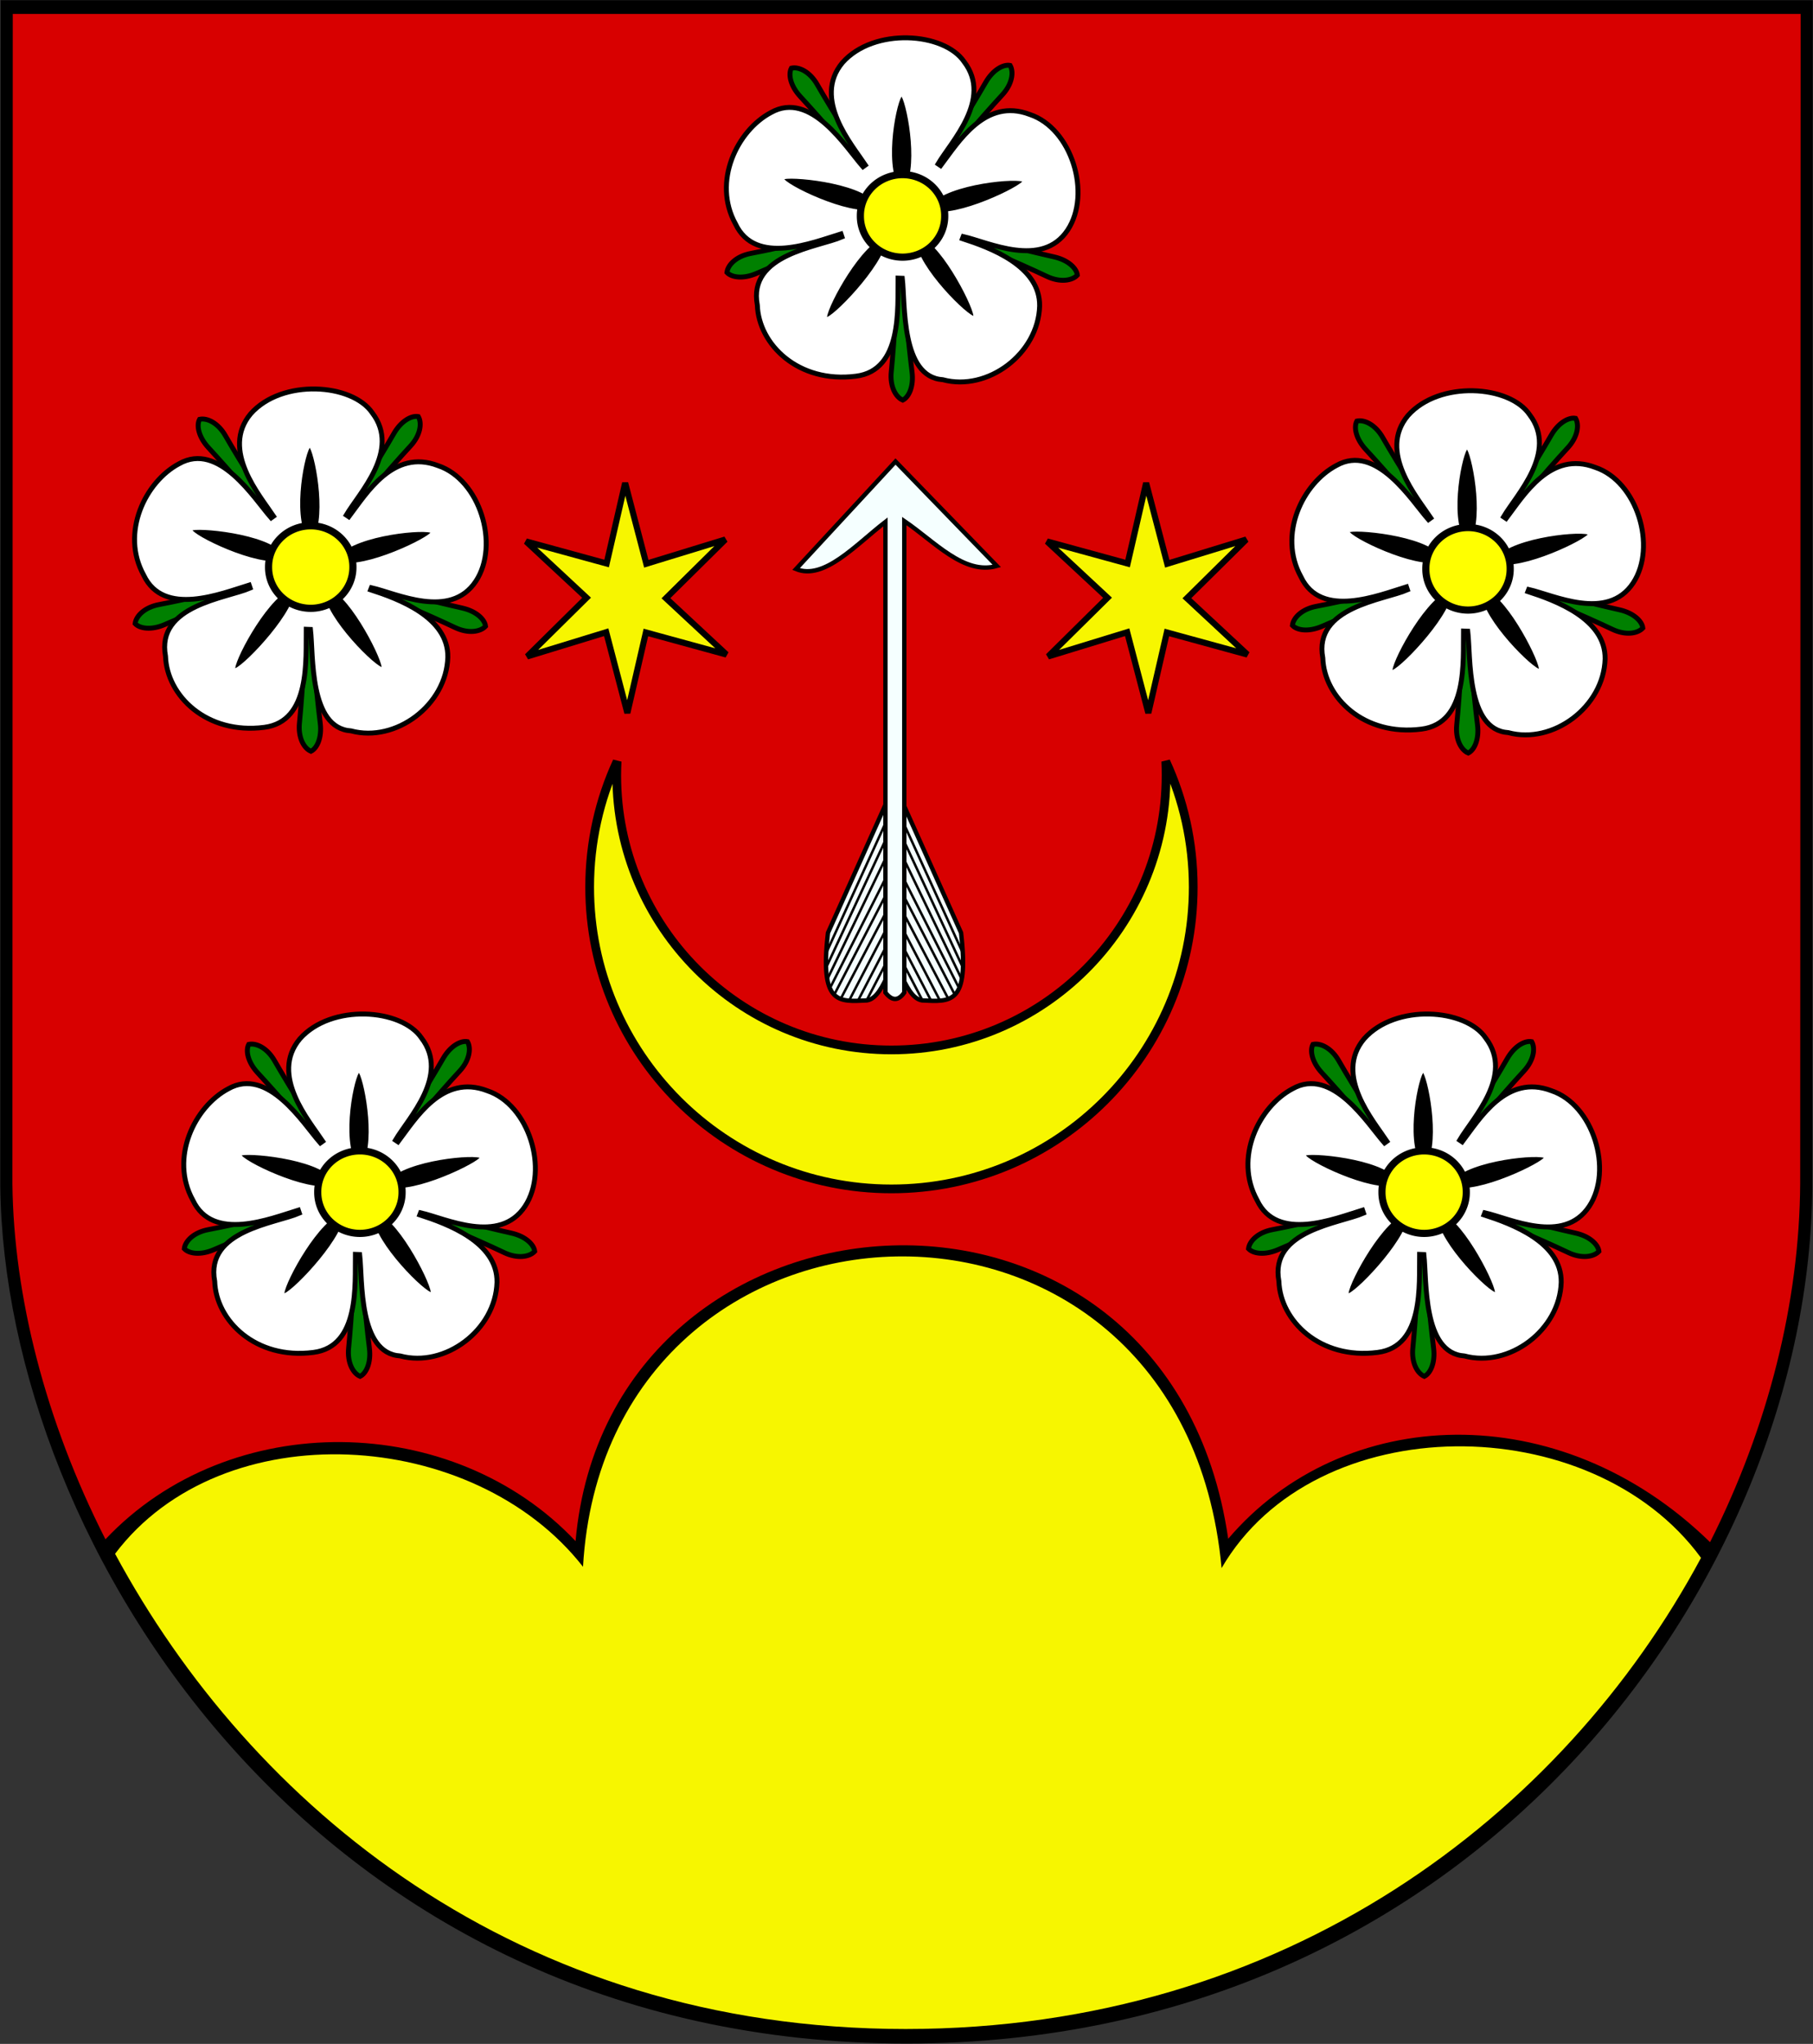 <?xml version="1.0" encoding="UTF-8" standalone="no"?>
<!-- Created with Inkscape (http://www.inkscape.org/) -->
<svg
   xmlns:svg="http://www.w3.org/2000/svg"
   xmlns="http://www.w3.org/2000/svg"
   version="1.0"
   width="741.733"
   height="836.335"
   id="svg2">
  <rect width="100%" height="100%" fill="#333333" stroke="none"/>
  <defs
     id="defs5" />
  <g
     transform="matrix(1.007,0,0,1.007,395.137,326.024)"
     id="g3597">
    <path
       d="M -392.132,-323.664 L -392.277,158.054 L -392.272,158.468 C -390.499,304.03 -263.959,506.626 -24.038,506.617 C 206.593,506.608 342.943,318.622 343.906,158.054 L 344.087,-323.664 L -392.132,-323.664 z"
       id="path3405"
       style="fill:#000000;fill-opacity:1;fill-rule:nonzero;stroke:none;stroke-width:3.543;stroke-linecap:round;stroke-linejoin:round;stroke-miterlimit:4;stroke-dasharray:none;stroke-dashoffset:0;stroke-opacity:1" />
    <path
       d="M -387.205,-318.106 L -387.348,157.163 L -387.343,157.571 C -385.594,301.184 -260.748,501.068 -24.039,501.059 C 203.504,501.051 338.029,315.581 338.979,157.163 L 339.157,-318.106 L -387.205,-318.106 z"
       id="path2482"
       style="fill:none;fill-opacity:1;fill-rule:nonzero;stroke:#000000;stroke-width:3.496;stroke-linecap:round;stroke-linejoin:round;stroke-miterlimit:4;stroke-dasharray:none;stroke-dashoffset:0;stroke-opacity:1" />
    <path
       d="M -345.639,307.607 C -290.68,409.593 -182.495,500.721 -24.43,500.715 C 130.029,500.709 242.642,413.715 298.693,309.265 C 254.077,248.216 141.854,248.107 103.908,313.421 C 87.934,139.985 -146.14,149.361 -155.527,312.894 C -199.832,256.173 -302.014,249.784 -345.639,307.607 z"
       id="path2484"
       style="fill:#f7f600;fill-opacity:1;fill-rule:nonzero;stroke:none;stroke-width:3.496;stroke-linecap:round;stroke-linejoin:round;stroke-miterlimit:4;stroke-dasharray:none;stroke-dashoffset:0;stroke-opacity:1" />
    <path
       d="M -387.205,-318.106 L -387.348,157.163 L -387.343,157.571 C -386.793,202.715 -374.08,253.419 -349.552,301.726 C -298.912,248.075 -208.186,249.788 -158.553,302.478 C -145.037,149.889 82.531,134.995 106.595,301.518 C 153.142,246.851 241.087,242.988 302.359,302.891 C 326.107,255.782 338.691,205.227 338.979,157.163 L 339.157,-318.106 L -387.205,-318.106 z"
       id="path3259"
       style="fill:#d80000;fill-opacity:1;fill-rule:nonzero;stroke:none;stroke-width:3.496;stroke-linecap:round;stroke-linejoin:round;stroke-miterlimit:4;stroke-dasharray:none;stroke-dashoffset:0;stroke-opacity:1" />
    <path
       d="M -141.671,-14.375 C -148.822,1.185 -152.827,18.482 -152.827,36.719 C -152.827,104.398 -97.913,159.344 -30.234,159.344 C 37.445,159.344 92.391,104.398 92.391,36.719 C 92.391,18.482 88.386,1.185 81.235,-14.375 C 81.328,-12.505 81.36,-10.612 81.36,-8.719 C 81.36,52.882 31.367,102.875 -30.234,102.875 C -91.834,102.875 -141.827,52.882 -141.827,-8.719 C -141.827,-10.612 -141.765,-12.505 -141.671,-14.375 z"
       id="path3261"
       style="fill:#f7f600;fill-opacity:1;fill-rule:evenodd;stroke:#000000;stroke-width:3.543;stroke-linecap:butt;stroke-linejoin:miter;stroke-miterlimit:4;stroke-dasharray:none;stroke-opacity:1" />
    <path
       d="M -137.509,-34.035 L -146.103,-66.859 L -178.208,-57.013 L -154.079,-80.868 L -178.657,-103.749 L -145.934,-94.78 L -138.408,-127.505 L -129.814,-94.682 L -97.71,-104.527 L -121.839,-80.672 L -97.26,-57.792 L -129.983,-66.761 L -137.509,-34.035 z M 74.147,-34.035 L 65.553,-66.859 L 33.449,-57.013 L 57.578,-80.868 L 32.999,-103.749 L 65.722,-94.78 L 73.248,-127.505 L 81.843,-94.682 L 113.947,-104.527 L 89.818,-80.672 L 114.396,-57.792 L 81.673,-66.761 L 74.147,-34.035 z"
       id="path3266"
       style="fill:#f7f600;fill-opacity:1;fill-rule:nonzero;stroke:#000000;stroke-width:2.48;stroke-linecap:round;stroke-linejoin:miter;stroke-miterlimit:4;stroke-dasharray:none;stroke-opacity:1" />
    <g
       transform="translate(839.277,0)"
       id="g3334">
      <g
         id="g3300">
        <path
           d="M -871.194,1.615 L -895.282,55.285 C -898.676,84.512 -891.089,83.3 -879.434,82.755 C -875.31,82.102 -872.883,76.364 -870.771,72.189 L -871.194,1.615 z"
           id="path3280"
           style="fill:#f5ffff;fill-opacity:1;fill-rule:evenodd;stroke:#000000;stroke-width:1.772;stroke-linecap:butt;stroke-linejoin:miter;stroke-miterlimit:4;stroke-dasharray:none;stroke-opacity:1" />
        <path
           d="M -870.785,8.198 L -895.916,63.315"
           id="path3282"
           style="fill:none;fill-opacity:0.75;fill-rule:evenodd;stroke:#000000;stroke-width:1px;stroke-linecap:butt;stroke-linejoin:miter;stroke-opacity:1" />
        <path
           d="M -870.853,15.318 L -895.844,69.034"
           id="path3284"
           style="fill:none;fill-opacity:0.75;fill-rule:evenodd;stroke:#000000;stroke-width:1px;stroke-linecap:butt;stroke-linejoin:miter;stroke-opacity:1" />
        <path
           d="M -870.99,23.129 L -895.35,73.751"
           id="path3286"
           style="fill:none;fill-opacity:0.75;fill-rule:evenodd;stroke:#000000;stroke-width:1px;stroke-linecap:butt;stroke-linejoin:miter;stroke-opacity:1" />
        <path
           d="M -871.061,31.509 L -894.573,77.973"
           id="path3288"
           style="fill:none;fill-opacity:0.75;fill-rule:evenodd;stroke:#000000;stroke-width:1px;stroke-linecap:butt;stroke-linejoin:miter;stroke-opacity:1" />
        <path
           d="M -871.201,38.761 L -892.811,80.574"
           id="path3290"
           style="fill:none;fill-opacity:0.75;fill-rule:evenodd;stroke:#000000;stroke-width:1px;stroke-linecap:butt;stroke-linejoin:miter;stroke-opacity:1" />
        <path
           d="M -870.782,45.165 L -889.999,81.909"
           id="path3292"
           style="fill:none;fill-opacity:0.75;fill-rule:evenodd;stroke:#000000;stroke-width:1px;stroke-linecap:butt;stroke-linejoin:miter;stroke-opacity:1" />
        <path
           d="M -870.778,52.191 L -886.626,82.683"
           id="path3294"
           style="fill:none;fill-opacity:0.75;fill-rule:evenodd;stroke:#000000;stroke-width:1px;stroke-linecap:butt;stroke-linejoin:miter;stroke-opacity:1" />
        <path
           d="M -870.921,59.451 L -883.037,82.755"
           id="path3296"
           style="fill:none;fill-opacity:0.75;fill-rule:evenodd;stroke:#000000;stroke-width:1px;stroke-linecap:butt;stroke-linejoin:miter;stroke-opacity:1" />
        <path
           d="M -870.921,66.065 L -879.377,82.332"
           id="path3298"
           style="fill:none;fill-opacity:0.75;fill-rule:evenodd;stroke:#000000;stroke-width:1px;stroke-linecap:butt;stroke-linejoin:miter;stroke-opacity:1" />
      </g>
      <g
         transform="matrix(-1,0,0,1,-1736.493,0)"
         id="g3312">
        <path
           d="M -871.194,1.615 L -895.282,55.285 C -898.676,84.512 -891.089,83.3 -879.434,82.755 C -875.31,82.102 -872.883,76.364 -870.771,72.189 L -871.194,1.615 z"
           id="path3314"
           style="fill:#f5ffff;fill-opacity:1;fill-rule:evenodd;stroke:#000000;stroke-width:1.772;stroke-linecap:butt;stroke-linejoin:miter;stroke-miterlimit:4;stroke-dasharray:none;stroke-opacity:1" />
        <path
           d="M -870.785,8.198 L -895.916,63.315"
           id="path3316"
           style="fill:none;fill-opacity:0.75;fill-rule:evenodd;stroke:#000000;stroke-width:1px;stroke-linecap:butt;stroke-linejoin:miter;stroke-opacity:1" />
        <path
           d="M -870.853,15.318 L -895.844,69.034"
           id="path3318"
           style="fill:none;fill-opacity:0.75;fill-rule:evenodd;stroke:#000000;stroke-width:1px;stroke-linecap:butt;stroke-linejoin:miter;stroke-opacity:1" />
        <path
           d="M -870.99,23.129 L -895.35,73.751"
           id="path3320"
           style="fill:none;fill-opacity:0.75;fill-rule:evenodd;stroke:#000000;stroke-width:1px;stroke-linecap:butt;stroke-linejoin:miter;stroke-opacity:1" />
        <path
           d="M -871.061,31.509 L -894.573,77.973"
           id="path3322"
           style="fill:none;fill-opacity:0.75;fill-rule:evenodd;stroke:#000000;stroke-width:1px;stroke-linecap:butt;stroke-linejoin:miter;stroke-opacity:1" />
        <path
           d="M -871.201,38.761 L -892.811,80.574"
           id="path3324"
           style="fill:none;fill-opacity:0.75;fill-rule:evenodd;stroke:#000000;stroke-width:1px;stroke-linecap:butt;stroke-linejoin:miter;stroke-opacity:1" />
        <path
           d="M -870.782,45.165 L -889.999,81.909"
           id="path3326"
           style="fill:none;fill-opacity:0.75;fill-rule:evenodd;stroke:#000000;stroke-width:1px;stroke-linecap:butt;stroke-linejoin:miter;stroke-opacity:1" />
        <path
           d="M -870.778,52.191 L -886.626,82.683"
           id="path3328"
           style="fill:none;fill-opacity:0.75;fill-rule:evenodd;stroke:#000000;stroke-width:1px;stroke-linecap:butt;stroke-linejoin:miter;stroke-opacity:1" />
        <path
           d="M -870.921,59.451 L -883.037,82.755"
           id="path3330"
           style="fill:none;fill-opacity:0.75;fill-rule:evenodd;stroke:#000000;stroke-width:1px;stroke-linecap:butt;stroke-linejoin:miter;stroke-opacity:1" />
        <path
           d="M -870.921,66.065 L -879.377,82.332"
           id="path3332"
           style="fill:none;fill-opacity:0.75;fill-rule:evenodd;stroke:#000000;stroke-width:1px;stroke-linecap:butt;stroke-linejoin:miter;stroke-opacity:1" />
      </g>
      <path
         d="M -867.844,-136.219 L -908.25,-92.531 C -896.904,-87.836 -884.032,-102.339 -871.938,-111.688 L -871.938,79.562 C -869.385,82.849 -866.833,83.2 -864.281,79.562 L -864.281,-112.031 C -851.879,-103.597 -839.974,-89.977 -826.688,-93.781 L -867.844,-136.219 z"
         id="rect3275"
         style="opacity:1;fill:#f5ffff;fill-opacity:1;fill-rule:nonzero;stroke:#000000;stroke-width:1.772;stroke-linecap:round;stroke-linejoin:miter;stroke-miterlimit:4;stroke-dasharray:none;stroke-opacity:1" />
    </g>
    <g
       transform="translate(840.463,0)"
       id="g3569">
      <g
         transform="matrix(0.707,0,0,0.707,-577.67,49.422)"
         id="g3527">
        <path
           d="M -733.319,140.059 C -743.287,123.661 -759.831,97.704 -768.939,81.807 C -773.141,74.474 -779.457,71.459 -783.769,72.412 C -785.647,75.928 -784.357,82.552 -778.688,88.702 C -766.008,102.459 -745.892,125.968 -733.319,140.059 z M -707.58,139.183 C -694.902,124.777 -675.062,101.243 -662.607,87.807 C -656.861,81.608 -655.867,74.681 -658.064,70.85 C -661.98,70.106 -667.917,73.313 -672.096,80.559 C -681.444,96.766 -697.881,122.979 -707.58,139.183 z M -699.432,164.513 C -681.897,172.312 -653.513,184.221 -636.971,192.096 C -629.34,195.73 -622.432,194.609 -619.431,191.37 C -619.891,187.41 -624.724,182.701 -632.887,180.876 C -651.146,176.793 -681.071,168.932 -699.432,164.513 z M -721.508,178.852 C -722.927,197.99 -724.551,228.728 -726.378,246.957 C -727.221,255.367 -723.834,261.491 -719.771,263.222 C -716.199,261.452 -713.399,255.312 -714.437,247.013 C -716.76,228.448 -719.466,197.626 -721.508,178.852 z M -740.385,164.275 C -759.141,168.337 -789.08,175.488 -807.081,178.901 C -815.385,180.476 -820.298,185.459 -820.806,189.846 C -818.097,192.77 -811.416,193.716 -803.751,190.368 C -786.604,182.88 -757.813,171.553 -740.385,164.275 z"
           id="path3529"
           style="fill:#008000;fill-opacity:1;fill-rule:evenodd;stroke:#000000;stroke-width:2.821;stroke-linecap:butt;stroke-linejoin:miter;stroke-miterlimit:4;stroke-dasharray:none;stroke-opacity:1" />
        <path
           d="M -684.491,68.766 C -695.957,51.758 -736.363,48.861 -754.397,69.235 C -771.873,90.046 -748.961,116.445 -741.272,128.078 C -741.736,128.398 -742.2,128.708 -742.647,129.047 C -752.408,117.998 -772.63,84.985 -795.532,97.947 C -814.935,108.232 -829.331,137.701 -815.866,161.985 C -804.428,186.193 -771.356,172.615 -755.303,167.703 C -755.123,168.284 -754.95,168.854 -754.741,169.422 C -768.269,175.315 -808.853,179.228 -803.335,208.578 C -802.585,231.18 -779.775,253.736 -746.616,249.453 C -719.828,246.091 -722.767,209.957 -722.491,193.141 C -721.675,193.196 -720.852,193.232 -720.022,193.235 C -718.334,207.921 -720.881,249.912 -696.741,251.485 C -670.959,258.415 -641.9,236.565 -641.116,209.141 C -640.766,186.068 -669.67,175.563 -685.46,170.422 C -685.296,170.017 -685.14,169.615 -684.991,169.203 C -670.65,172.444 -639.736,187.76 -624.991,165.453 C -611.183,144.471 -622.737,107.034 -646.741,99.047 C -672.508,89.14 -687.945,115.147 -697.991,128.391 C -698.465,128.053 -698.969,127.738 -699.46,127.422 C -692.013,114.739 -668.084,90.236 -684.491,68.766 z"
           id="path3531"
           style="fill:#ffffff;fill-opacity:1;fill-rule:evenodd;stroke:#000000;stroke-width:2.821;stroke-linecap:butt;stroke-linejoin:miter;stroke-miterlimit:4;stroke-dasharray:none;stroke-opacity:1" />
        <path
           d="M -720.458,88.748 C -724.1,94.787 -730.985,132.301 -719.954,143.254 C -710.164,132.24 -716.861,95.043 -720.458,88.748 z M -651.092,137.604 C -657.868,135.649 -698.542,140.008 -705.449,153.165 C -695.071,160.63 -656.242,142.707 -651.092,137.604 z M -679.172,214.811 C -679.885,207.795 -699.712,169.719 -711.882,169.192 C -714.918,181.961 -685.828,211.935 -679.172,214.811 z M -763.282,215.479 C -756.779,212.752 -727.302,181.264 -729.258,169.209 C -743.059,172.439 -762.472,208.274 -763.282,215.479 z M -787.844,136.218 C -783.243,141.563 -744.44,159.408 -734.296,152.296 C -739.124,139.185 -780.741,134.765 -787.844,136.218 z"
           id="path3533"
           style="fill:#000000;fill-opacity:1;fill-rule:evenodd;stroke:none;stroke-width:1px;stroke-linecap:butt;stroke-linejoin:miter;stroke-opacity:1" />
        <path
           d="M -602.083,464.757 A 13.424,13.025 0 1 1 -628.93,464.757 A 13.424,13.025 0 1 1 -602.083,464.757 z"
           transform="matrix(1.805,0,0,1.805,391.101,-681.551)"
           id="path3535"
           style="fill:#ffff00;fill-opacity:1;fill-rule:evenodd;stroke:#000000;stroke-width:2.281;stroke-linecap:butt;stroke-linejoin:miter;stroke-miterlimit:4;stroke-dasharray:none;stroke-opacity:1" />
      </g>
      <g
         id="g3547">
        <g
           transform="matrix(0.707,0,0,0.707,-357.209,-347.265)"
           id="g3501">
          <path
             d="M -733.319,140.059 C -743.287,123.661 -759.831,97.704 -768.939,81.807 C -773.141,74.474 -779.457,71.459 -783.769,72.412 C -785.647,75.928 -784.357,82.552 -778.688,88.702 C -766.008,102.459 -745.892,125.968 -733.319,140.059 z M -707.58,139.183 C -694.902,124.777 -675.062,101.243 -662.607,87.807 C -656.861,81.608 -655.867,74.681 -658.064,70.85 C -661.98,70.106 -667.917,73.313 -672.096,80.559 C -681.444,96.766 -697.881,122.979 -707.58,139.183 z M -699.432,164.513 C -681.897,172.312 -653.513,184.221 -636.971,192.096 C -629.34,195.73 -622.432,194.609 -619.431,191.37 C -619.891,187.41 -624.724,182.701 -632.887,180.876 C -651.146,176.793 -681.071,168.932 -699.432,164.513 z M -721.508,178.852 C -722.927,197.99 -724.551,228.728 -726.378,246.957 C -727.221,255.367 -723.834,261.491 -719.771,263.222 C -716.199,261.452 -713.399,255.312 -714.437,247.013 C -716.76,228.448 -719.466,197.626 -721.508,178.852 z M -740.385,164.275 C -759.141,168.337 -789.08,175.488 -807.081,178.901 C -815.385,180.476 -820.298,185.459 -820.806,189.846 C -818.097,192.77 -811.416,193.716 -803.751,190.368 C -786.604,182.88 -757.813,171.553 -740.385,164.275 z"
             id="path3208"
             style="fill:#008000;fill-opacity:1;fill-rule:evenodd;stroke:#000000;stroke-width:2.821;stroke-linecap:butt;stroke-linejoin:miter;stroke-miterlimit:4;stroke-dasharray:none;stroke-opacity:1" />
          <path
             d="M -684.491,68.766 C -695.957,51.758 -736.363,48.861 -754.397,69.235 C -771.873,90.046 -748.961,116.445 -741.272,128.078 C -741.736,128.398 -742.2,128.708 -742.647,129.047 C -752.408,117.998 -772.63,84.985 -795.532,97.947 C -814.935,108.232 -829.331,137.701 -815.866,161.985 C -804.428,186.193 -771.356,172.615 -755.303,167.703 C -755.123,168.284 -754.95,168.854 -754.741,169.422 C -768.269,175.315 -808.853,179.228 -803.335,208.578 C -802.585,231.18 -779.775,253.736 -746.616,249.453 C -719.828,246.091 -722.767,209.957 -722.491,193.141 C -721.675,193.196 -720.852,193.232 -720.022,193.235 C -718.334,207.921 -720.881,249.912 -696.741,251.485 C -670.959,258.415 -641.9,236.565 -641.116,209.141 C -640.766,186.068 -669.67,175.563 -685.46,170.422 C -685.296,170.017 -685.14,169.615 -684.991,169.203 C -670.65,172.444 -639.736,187.76 -624.991,165.453 C -611.183,144.471 -622.737,107.034 -646.741,99.047 C -672.508,89.14 -687.945,115.147 -697.991,128.391 C -698.465,128.053 -698.969,127.738 -699.46,127.422 C -692.013,114.739 -668.084,90.236 -684.491,68.766 z"
             id="path2386"
             style="fill:#ffffff;fill-opacity:1;fill-rule:evenodd;stroke:#000000;stroke-width:2.821;stroke-linecap:butt;stroke-linejoin:miter;stroke-miterlimit:4;stroke-dasharray:none;stroke-opacity:1" />
          <path
             d="M -720.458,88.748 C -724.1,94.787 -730.985,132.301 -719.954,143.254 C -710.164,132.24 -716.861,95.043 -720.458,88.748 z M -651.092,137.604 C -657.868,135.649 -698.542,140.008 -705.449,153.165 C -695.071,160.63 -656.242,142.707 -651.092,137.604 z M -679.172,214.811 C -679.885,207.795 -699.712,169.719 -711.882,169.192 C -714.918,181.961 -685.828,211.935 -679.172,214.811 z M -763.282,215.479 C -756.779,212.752 -727.302,181.264 -729.258,169.209 C -743.059,172.439 -762.472,208.274 -763.282,215.479 z M -787.844,136.218 C -783.243,141.563 -744.44,159.408 -734.296,152.296 C -739.124,139.185 -780.741,134.765 -787.844,136.218 z"
             id="path2388"
             style="fill:#000000;fill-opacity:1;fill-rule:evenodd;stroke:none;stroke-width:1px;stroke-linecap:butt;stroke-linejoin:miter;stroke-opacity:1" />
          <path
             d="M -602.083,464.757 A 13.424,13.025 0 1 1 -628.93,464.757 A 13.424,13.025 0 1 1 -602.083,464.757 z"
             transform="matrix(1.805,0,0,1.805,391.101,-681.551)"
             id="path3163"
             style="fill:#ffff00;fill-opacity:1;fill-rule:evenodd;stroke:#000000;stroke-width:2.281;stroke-linecap:butt;stroke-linejoin:miter;stroke-miterlimit:4;stroke-dasharray:none;stroke-opacity:1" />
        </g>
        <g
           transform="matrix(0.707,0,0,0.707,-127.472,-203.858)"
           id="g3507">
          <path
             d="M -733.319,140.059 C -743.287,123.661 -759.831,97.704 -768.939,81.807 C -773.141,74.474 -779.457,71.459 -783.769,72.412 C -785.647,75.928 -784.357,82.552 -778.688,88.702 C -766.008,102.459 -745.892,125.968 -733.319,140.059 z M -707.58,139.183 C -694.902,124.777 -675.062,101.243 -662.607,87.807 C -656.861,81.608 -655.867,74.681 -658.064,70.85 C -661.98,70.106 -667.917,73.313 -672.096,80.559 C -681.444,96.766 -697.881,122.979 -707.58,139.183 z M -699.432,164.513 C -681.897,172.312 -653.513,184.221 -636.971,192.096 C -629.34,195.73 -622.432,194.609 -619.431,191.37 C -619.891,187.41 -624.724,182.701 -632.887,180.876 C -651.146,176.793 -681.071,168.932 -699.432,164.513 z M -721.508,178.852 C -722.927,197.99 -724.551,228.728 -726.378,246.957 C -727.221,255.367 -723.834,261.491 -719.771,263.222 C -716.199,261.452 -713.399,255.312 -714.437,247.013 C -716.76,228.448 -719.466,197.626 -721.508,178.852 z M -740.385,164.275 C -759.141,168.337 -789.08,175.488 -807.081,178.901 C -815.385,180.476 -820.298,185.459 -820.806,189.846 C -818.097,192.77 -811.416,193.716 -803.751,190.368 C -786.604,182.88 -757.813,171.553 -740.385,164.275 z"
             id="path3509"
             style="fill:#008000;fill-opacity:1;fill-rule:evenodd;stroke:#000000;stroke-width:2.821;stroke-linecap:butt;stroke-linejoin:miter;stroke-miterlimit:4;stroke-dasharray:none;stroke-opacity:1" />
          <path
             d="M -684.491,68.766 C -695.957,51.758 -736.363,48.861 -754.397,69.235 C -771.873,90.046 -748.961,116.445 -741.272,128.078 C -741.736,128.398 -742.2,128.708 -742.647,129.047 C -752.408,117.998 -772.63,84.985 -795.532,97.947 C -814.935,108.232 -829.331,137.701 -815.866,161.985 C -804.428,186.193 -771.356,172.615 -755.303,167.703 C -755.123,168.284 -754.95,168.854 -754.741,169.422 C -768.269,175.315 -808.853,179.228 -803.335,208.578 C -802.585,231.18 -779.775,253.736 -746.616,249.453 C -719.828,246.091 -722.767,209.957 -722.491,193.141 C -721.675,193.196 -720.852,193.232 -720.022,193.235 C -718.334,207.921 -720.881,249.912 -696.741,251.485 C -670.959,258.415 -641.9,236.565 -641.116,209.141 C -640.766,186.068 -669.67,175.563 -685.46,170.422 C -685.296,170.017 -685.14,169.615 -684.991,169.203 C -670.65,172.444 -639.736,187.76 -624.991,165.453 C -611.183,144.471 -622.737,107.034 -646.741,99.047 C -672.508,89.14 -687.945,115.147 -697.991,128.391 C -698.465,128.053 -698.969,127.738 -699.46,127.422 C -692.013,114.739 -668.084,90.236 -684.491,68.766 z"
             id="path3511"
             style="fill:#ffffff;fill-opacity:1;fill-rule:evenodd;stroke:#000000;stroke-width:2.821;stroke-linecap:butt;stroke-linejoin:miter;stroke-miterlimit:4;stroke-dasharray:none;stroke-opacity:1" />
          <path
             d="M -720.458,88.748 C -724.1,94.787 -730.985,132.301 -719.954,143.254 C -710.164,132.24 -716.861,95.043 -720.458,88.748 z M -651.092,137.604 C -657.868,135.649 -698.542,140.008 -705.449,153.165 C -695.071,160.63 -656.242,142.707 -651.092,137.604 z M -679.172,214.811 C -679.885,207.795 -699.712,169.719 -711.882,169.192 C -714.918,181.961 -685.828,211.935 -679.172,214.811 z M -763.282,215.479 C -756.779,212.752 -727.302,181.264 -729.258,169.209 C -743.059,172.439 -762.472,208.274 -763.282,215.479 z M -787.844,136.218 C -783.243,141.563 -744.44,159.408 -734.296,152.296 C -739.124,139.185 -780.741,134.765 -787.844,136.218 z"
             id="path3513"
             style="fill:#000000;fill-opacity:1;fill-rule:evenodd;stroke:none;stroke-width:1px;stroke-linecap:butt;stroke-linejoin:miter;stroke-opacity:1" />
          <path
             d="M -602.083,464.757 A 13.424,13.025 0 1 1 -628.93,464.757 A 13.424,13.025 0 1 1 -602.083,464.757 z"
             transform="matrix(1.805,0,0,1.805,391.101,-681.551)"
             id="path3515"
             style="fill:#ffff00;fill-opacity:1;fill-rule:evenodd;stroke:#000000;stroke-width:2.281;stroke-linecap:butt;stroke-linejoin:miter;stroke-miterlimit:4;stroke-dasharray:none;stroke-opacity:1" />
        </g>
        <g
           transform="matrix(0.707,0,0,0.707,-597.647,-204.572)"
           id="g3517">
          <path
             d="M -733.319,140.059 C -743.287,123.661 -759.831,97.704 -768.939,81.807 C -773.141,74.474 -779.457,71.459 -783.769,72.412 C -785.647,75.928 -784.357,82.552 -778.688,88.702 C -766.008,102.459 -745.892,125.968 -733.319,140.059 z M -707.58,139.183 C -694.902,124.777 -675.062,101.243 -662.607,87.807 C -656.861,81.608 -655.867,74.681 -658.064,70.85 C -661.98,70.106 -667.917,73.313 -672.096,80.559 C -681.444,96.766 -697.881,122.979 -707.58,139.183 z M -699.432,164.513 C -681.897,172.312 -653.513,184.221 -636.971,192.096 C -629.34,195.73 -622.432,194.609 -619.431,191.37 C -619.891,187.41 -624.724,182.701 -632.887,180.876 C -651.146,176.793 -681.071,168.932 -699.432,164.513 z M -721.508,178.852 C -722.927,197.99 -724.551,228.728 -726.378,246.957 C -727.221,255.367 -723.834,261.491 -719.771,263.222 C -716.199,261.452 -713.399,255.312 -714.437,247.013 C -716.76,228.448 -719.466,197.626 -721.508,178.852 z M -740.385,164.275 C -759.141,168.337 -789.08,175.488 -807.081,178.901 C -815.385,180.476 -820.298,185.459 -820.806,189.846 C -818.097,192.77 -811.416,193.716 -803.751,190.368 C -786.604,182.88 -757.813,171.553 -740.385,164.275 z"
             id="path3519"
             style="fill:#008000;fill-opacity:1;fill-rule:evenodd;stroke:#000000;stroke-width:2.821;stroke-linecap:butt;stroke-linejoin:miter;stroke-miterlimit:4;stroke-dasharray:none;stroke-opacity:1" />
          <path
             d="M -684.491,68.766 C -695.957,51.758 -736.363,48.861 -754.397,69.235 C -771.873,90.046 -748.961,116.445 -741.272,128.078 C -741.736,128.398 -742.2,128.708 -742.647,129.047 C -752.408,117.998 -772.63,84.985 -795.532,97.947 C -814.935,108.232 -829.331,137.701 -815.866,161.985 C -804.428,186.193 -771.356,172.615 -755.303,167.703 C -755.123,168.284 -754.95,168.854 -754.741,169.422 C -768.269,175.315 -808.853,179.228 -803.335,208.578 C -802.585,231.18 -779.775,253.736 -746.616,249.453 C -719.828,246.091 -722.767,209.957 -722.491,193.141 C -721.675,193.196 -720.852,193.232 -720.022,193.235 C -718.334,207.921 -720.881,249.912 -696.741,251.485 C -670.959,258.415 -641.9,236.565 -641.116,209.141 C -640.766,186.068 -669.67,175.563 -685.46,170.422 C -685.296,170.017 -685.14,169.615 -684.991,169.203 C -670.65,172.444 -639.736,187.76 -624.991,165.453 C -611.183,144.471 -622.737,107.034 -646.741,99.047 C -672.508,89.14 -687.945,115.147 -697.991,128.391 C -698.465,128.053 -698.969,127.738 -699.46,127.422 C -692.013,114.739 -668.084,90.236 -684.491,68.766 z"
             id="path3521"
             style="fill:#ffffff;fill-opacity:1;fill-rule:evenodd;stroke:#000000;stroke-width:2.821;stroke-linecap:butt;stroke-linejoin:miter;stroke-miterlimit:4;stroke-dasharray:none;stroke-opacity:1" />
          <path
             d="M -720.458,88.748 C -724.1,94.787 -730.985,132.301 -719.954,143.254 C -710.164,132.24 -716.861,95.043 -720.458,88.748 z M -651.092,137.604 C -657.868,135.649 -698.542,140.008 -705.449,153.165 C -695.071,160.63 -656.242,142.707 -651.092,137.604 z M -679.172,214.811 C -679.885,207.795 -699.712,169.719 -711.882,169.192 C -714.918,181.961 -685.828,211.935 -679.172,214.811 z M -763.282,215.479 C -756.779,212.752 -727.302,181.264 -729.258,169.209 C -743.059,172.439 -762.472,208.274 -763.282,215.479 z M -787.844,136.218 C -783.243,141.563 -744.44,159.408 -734.296,152.296 C -739.124,139.185 -780.741,134.765 -787.844,136.218 z"
             id="path3523"
             style="fill:#000000;fill-opacity:1;fill-rule:evenodd;stroke:none;stroke-width:1px;stroke-linecap:butt;stroke-linejoin:miter;stroke-opacity:1" />
          <path
             d="M -602.083,464.757 A 13.424,13.025 0 1 1 -628.93,464.757 A 13.424,13.025 0 1 1 -602.083,464.757 z"
             transform="matrix(1.805,0,0,1.805,391.101,-681.551)"
             id="path3525"
             style="fill:#ffff00;fill-opacity:1;fill-rule:evenodd;stroke:#000000;stroke-width:2.281;stroke-linecap:butt;stroke-linejoin:miter;stroke-miterlimit:4;stroke-dasharray:none;stroke-opacity:1" />
        </g>
        <g
           transform="matrix(0.707,0,0,0.707,-145.309,49.422)"
           id="g3537">
          <path
             d="M -733.319,140.059 C -743.287,123.661 -759.831,97.704 -768.939,81.807 C -773.141,74.474 -779.457,71.459 -783.769,72.412 C -785.647,75.928 -784.357,82.552 -778.688,88.702 C -766.008,102.459 -745.892,125.968 -733.319,140.059 z M -707.58,139.183 C -694.902,124.777 -675.062,101.243 -662.607,87.807 C -656.861,81.608 -655.867,74.681 -658.064,70.85 C -661.98,70.106 -667.917,73.313 -672.096,80.559 C -681.444,96.766 -697.881,122.979 -707.58,139.183 z M -699.432,164.513 C -681.897,172.312 -653.513,184.221 -636.971,192.096 C -629.34,195.73 -622.432,194.609 -619.431,191.37 C -619.891,187.41 -624.724,182.701 -632.887,180.876 C -651.146,176.793 -681.071,168.932 -699.432,164.513 z M -721.508,178.852 C -722.927,197.99 -724.551,228.728 -726.378,246.957 C -727.221,255.367 -723.834,261.491 -719.771,263.222 C -716.199,261.452 -713.399,255.312 -714.437,247.013 C -716.76,228.448 -719.466,197.626 -721.508,178.852 z M -740.385,164.275 C -759.141,168.337 -789.08,175.488 -807.081,178.901 C -815.385,180.476 -820.298,185.459 -820.806,189.846 C -818.097,192.77 -811.416,193.716 -803.751,190.368 C -786.604,182.88 -757.813,171.553 -740.385,164.275 z"
             id="path3539"
             style="fill:#008000;fill-opacity:1;fill-rule:evenodd;stroke:#000000;stroke-width:2.821;stroke-linecap:butt;stroke-linejoin:miter;stroke-miterlimit:4;stroke-dasharray:none;stroke-opacity:1" />
          <path
             d="M -684.491,68.766 C -695.957,51.758 -736.363,48.861 -754.397,69.235 C -771.873,90.046 -748.961,116.445 -741.272,128.078 C -741.736,128.398 -742.2,128.708 -742.647,129.047 C -752.408,117.998 -772.63,84.985 -795.532,97.947 C -814.935,108.232 -829.331,137.701 -815.866,161.985 C -804.428,186.193 -771.356,172.615 -755.303,167.703 C -755.123,168.284 -754.95,168.854 -754.741,169.422 C -768.269,175.315 -808.853,179.228 -803.335,208.578 C -802.585,231.18 -779.775,253.736 -746.616,249.453 C -719.828,246.091 -722.767,209.957 -722.491,193.141 C -721.675,193.196 -720.852,193.232 -720.022,193.235 C -718.334,207.921 -720.881,249.912 -696.741,251.485 C -670.959,258.415 -641.9,236.565 -641.116,209.141 C -640.766,186.068 -669.67,175.563 -685.46,170.422 C -685.296,170.017 -685.14,169.615 -684.991,169.203 C -670.65,172.444 -639.736,187.76 -624.991,165.453 C -611.183,144.471 -622.737,107.034 -646.741,99.047 C -672.508,89.14 -687.945,115.147 -697.991,128.391 C -698.465,128.053 -698.969,127.738 -699.46,127.422 C -692.013,114.739 -668.084,90.236 -684.491,68.766 z"
             id="path3541"
             style="fill:#ffffff;fill-opacity:1;fill-rule:evenodd;stroke:#000000;stroke-width:2.821;stroke-linecap:butt;stroke-linejoin:miter;stroke-miterlimit:4;stroke-dasharray:none;stroke-opacity:1" />
          <path
             d="M -720.458,88.748 C -724.1,94.787 -730.985,132.301 -719.954,143.254 C -710.164,132.24 -716.861,95.043 -720.458,88.748 z M -651.092,137.604 C -657.868,135.649 -698.542,140.008 -705.449,153.165 C -695.071,160.63 -656.242,142.707 -651.092,137.604 z M -679.172,214.811 C -679.885,207.795 -699.712,169.719 -711.882,169.192 C -714.918,181.961 -685.828,211.935 -679.172,214.811 z M -763.282,215.479 C -756.779,212.752 -727.302,181.264 -729.258,169.209 C -743.059,172.439 -762.472,208.274 -763.282,215.479 z M -787.844,136.218 C -783.243,141.563 -744.44,159.408 -734.296,152.296 C -739.124,139.185 -780.741,134.765 -787.844,136.218 z"
             id="path3543"
             style="fill:#000000;fill-opacity:1;fill-rule:evenodd;stroke:none;stroke-width:1px;stroke-linecap:butt;stroke-linejoin:miter;stroke-opacity:1" />
          <path
             d="M -602.083,464.757 A 13.424,13.025 0 1 1 -628.93,464.757 A 13.424,13.025 0 1 1 -602.083,464.757 z"
             transform="matrix(1.805,0,0,1.805,391.101,-681.551)"
             id="path3545"
             style="fill:#ffff00;fill-opacity:1;fill-rule:evenodd;stroke:#000000;stroke-width:2.281;stroke-linecap:butt;stroke-linejoin:miter;stroke-miterlimit:4;stroke-dasharray:none;stroke-opacity:1" />
        </g>
      </g>
    </g>
  </g>
</svg>
